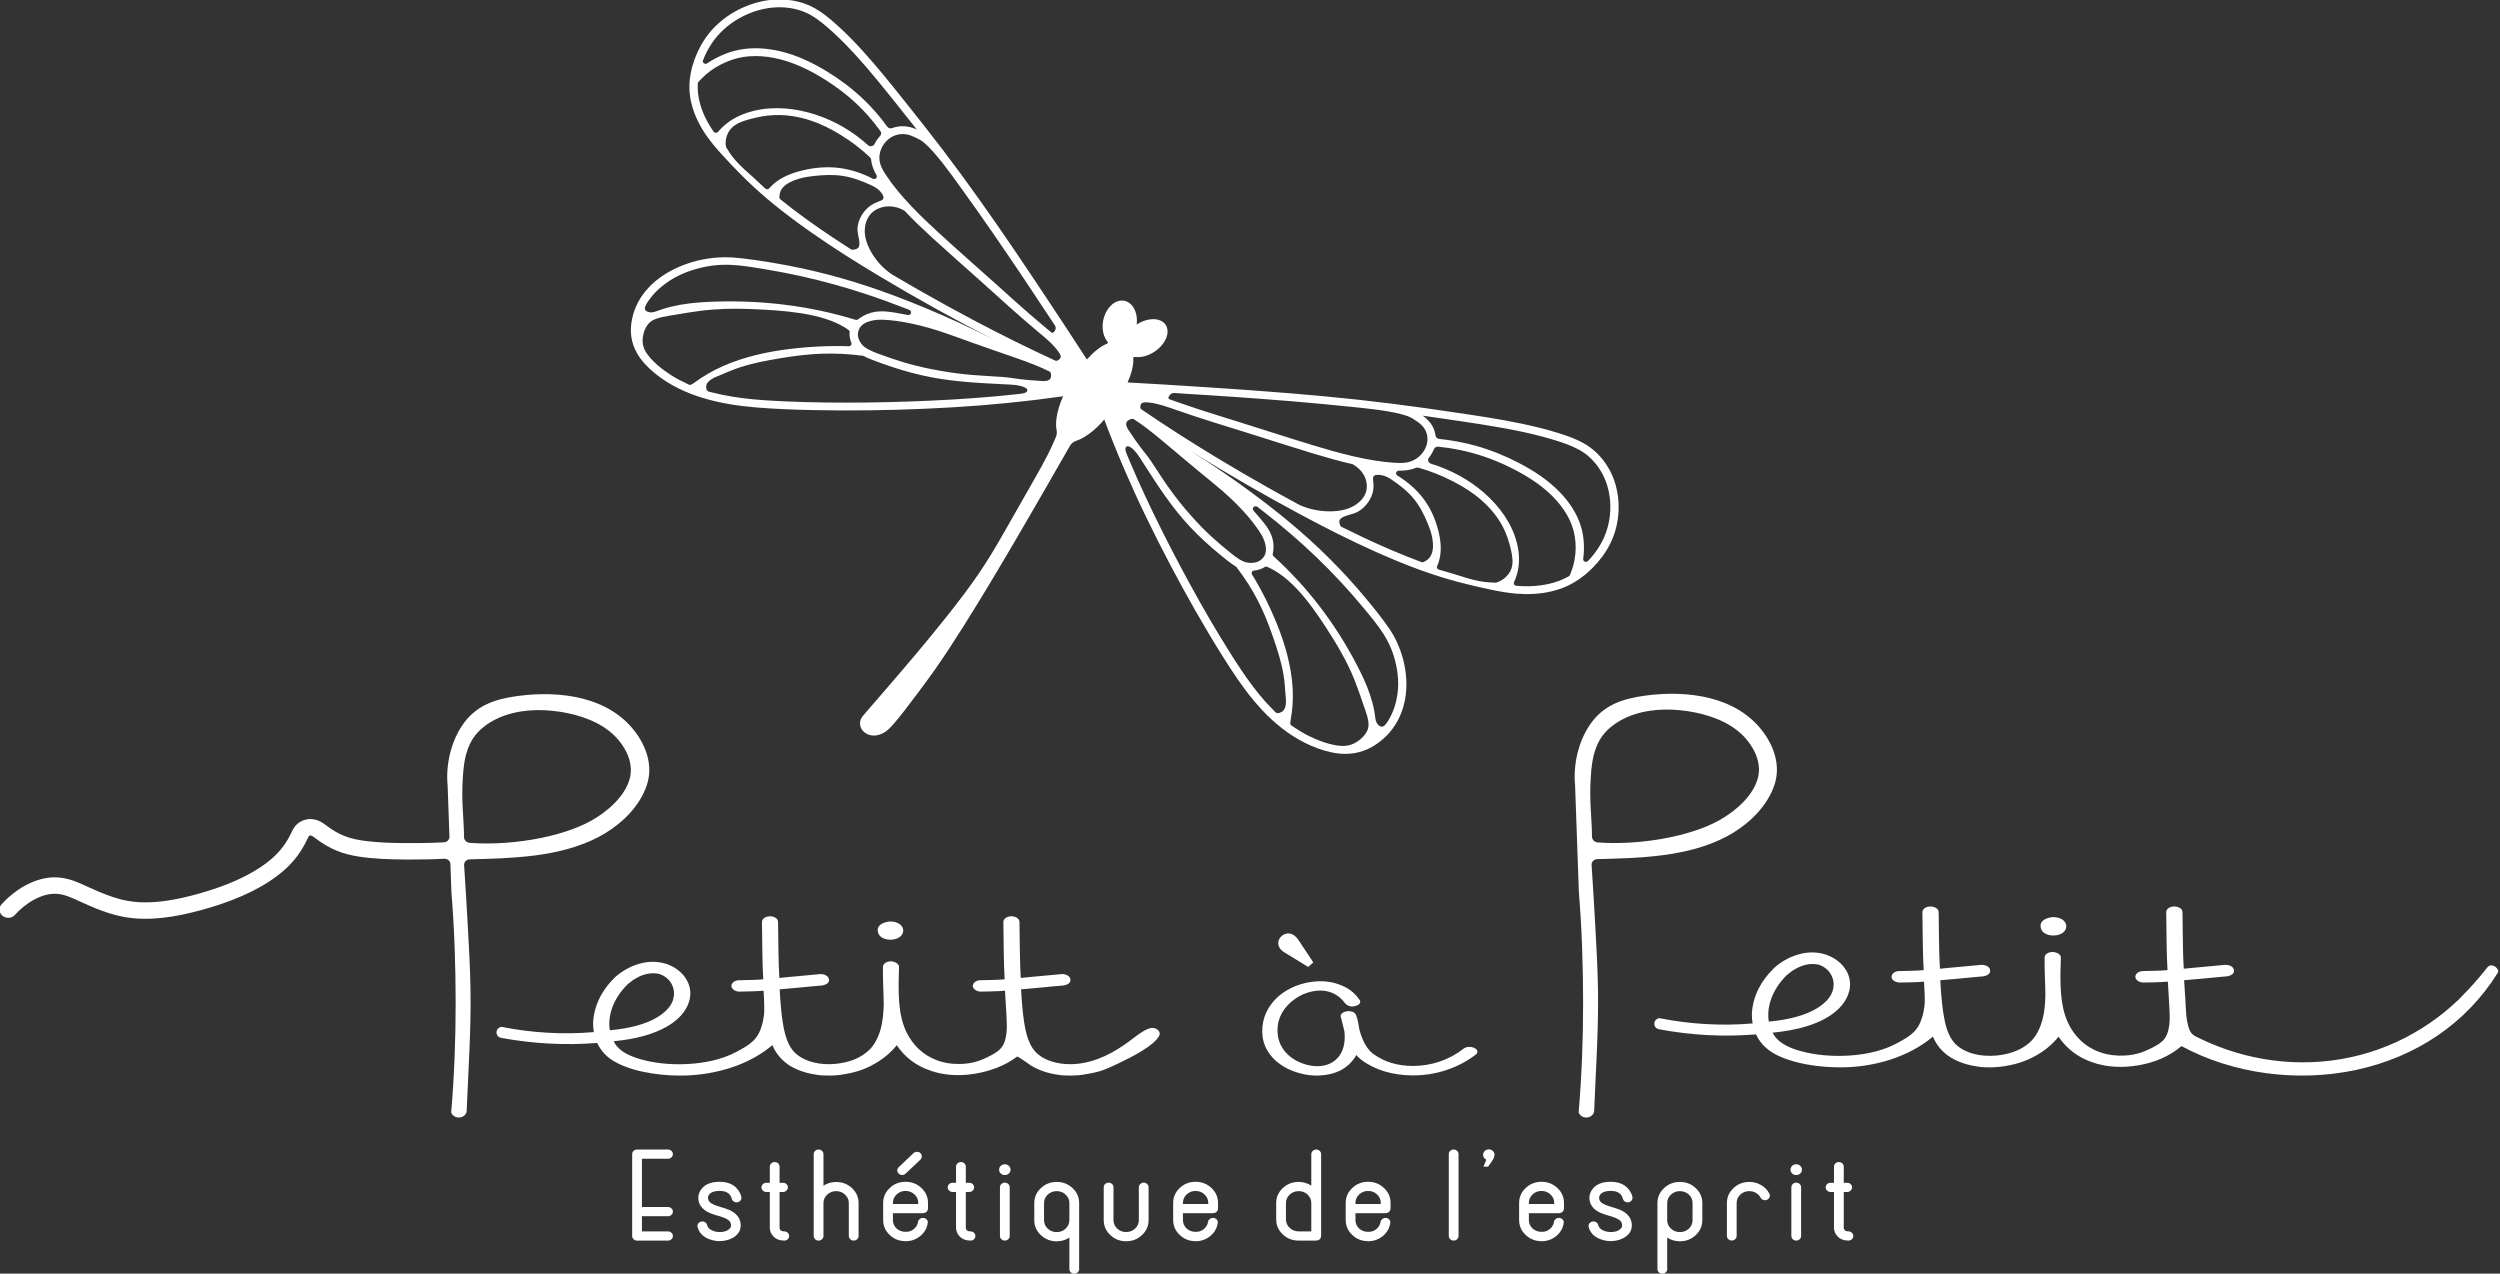 <?xml version="1.0" encoding="utf-8"?>
<!-- Generator: Adobe Illustrator 16.0.0, SVG Export Plug-In . SVG Version: 6.00 Build 0)  -->
<!DOCTYPE svg PUBLIC "-//W3C//DTD SVG 1.1//EN" "http://www.w3.org/Graphics/SVG/1.1/DTD/svg11.dtd">
<svg version="1.1"
	 id="svg150" xmlns:dc="http://purl.org/dc/elements/1.1/" xmlns:cc="http://creativecommons.org/ns#" xmlns:rdf="http://www.w3.org/1999/02/22-rdf-syntax-ns#" xmlns:svg="http://www.w3.org/2000/svg" xmlns:sodipodi="http://sodipodi.sourceforge.net/DTD/sodipodi-0.dtd" xmlns:inkscape="http://www.inkscape.org/namespaces/inkscape" sodipodi:docname="logo complet.svg" inkscape:version="1.0.1 (3bc2e813f5, 2020-09-07)"
	 xmlns="http://www.w3.org/2000/svg" xmlns:xlink="http://www.w3.org/1999/xlink" x="0px" y="0px" width="1141.43px"
	 height="581.48px" viewBox="0 0 1141.43 581.48" enable-background="new 0 0 1141.43 581.48" xml:space="preserve">
<rect x="0" y="0" width="1141.43" height="581.48" fill="#333333" stroke="none"/>
<sodipodi:namedview  lock-margins="true" fit-margin-left="0" fit-margin-top="0" showborder="false" showgrid="false" inkscape:cy="364.09597" inkscape:cx="624.02131" inkscape:zoom="0.35" borderopacity="1.0" bordercolor="#666666" pagecolor="#ffffff" id="base" inkscape:window-maximized="1" inkscape:window-y="-8" inkscape:window-x="-8" inkscape:window-height="1027" inkscape:window-width="1920" fit-margin-bottom="0" fit-margin-right="0" inkscape:current-layer="layer1" inkscape:pageshadow="2" inkscape:document-units="mm" inkscape:pageopacity="0.0" inkscape:document-rotation="0">
	</sodipodi:namedview>
<g id="g142" transform="matrix(0.866,0,0,-0.817,-469.916,469.728)">
	<g>
		<defs>
			<rect id="SVGID_1_" x="-474.491" y="-675.772" width="3354.87" height="1777.669"/>
		</defs>
		<clipPath id="SVGID_2_">
			<use xlink:href="#SVGID_1_"  overflow="visible"/>
		</clipPath>
		<g id="g144" clip-path="url(#SVGID_2_)">
			<g id="g150" transform="translate(569.449,283.225)">
				<path id="path152" fill="#FFFFFF" d="M311.619-355.825v-26.983h13.728c0.706,0,1.313-0.252,1.825-0.765
					c0.511-0.486,0.765-1.084,0.765-1.789c0-0.732-0.255-1.338-0.765-1.823c-0.513-0.513-1.12-0.768-1.825-0.768h-13.728v-8.471
					h13.728c0.706,0,1.313-0.255,1.825-0.77c0.511-0.486,0.765-1.092,0.765-1.823c0-0.707-0.255-1.301-0.765-1.789
					c-0.513-0.511-1.12-0.768-1.825-0.768h-16.322c-0.706,0-1.301,0.257-1.789,0.768c-0.51,0.488-0.765,1.082-0.765,1.789v45.782
					c0,0.706,0.255,1.304,0.765,1.792c0.488,0.511,1.083,0.765,1.789,0.765h16.322c0.706,0,1.313-0.255,1.825-0.765
					c0.511-0.488,0.765-1.086,0.765-1.792c0-0.731-0.255-1.338-0.765-1.823c-0.513-0.513-1.12-0.768-1.825-0.768H311.619z"/>
			</g>
			<g id="g154" transform="translate(587.929,275.716)">
				<path id="path156" fill="#FFFFFF" d="M345.523-369.602c0.17-0.683,0.059-1.316-0.329-1.899c-0.366-0.584-0.89-0.964-1.57-1.131
					c-0.706-0.147-1.364-0.036-1.97,0.329c-0.584,0.366-0.961,0.885-1.134,1.57c-0.68,2.968-2.857,4.454-6.534,4.454
					c-1.097,0-2.095-0.147-2.994-0.437c-1.097-0.366-1.887-0.89-2.375-1.57c-0.485-0.683-0.692-1.426-0.621-2.228
					c0.077-0.802,0.405-1.508,0.986-2.118c0.879-0.901,2.823-1.814,5.845-2.738l1.057-0.329l1.094-0.366
					c0.824-0.292,1.556-0.584,2.191-0.875c1.63-0.755,2.934-1.692,3.906-2.813c1.363-1.558,2.081-3.373,2.151-5.439
					c0.077-2.092-0.521-3.869-1.785-5.329c-1.145-1.316-2.653-2.313-4.527-2.996c-1.585-0.559-3.226-0.837-4.93-0.837h-0.148h-0.365
					c-0.389,0.02-0.777,0.06-1.168,0.108c-1.242,0.171-2.409,0.477-3.504,0.914c-3.41,1.314-5.513,3.591-6.315,6.825
					c-0.173,0.681-0.074,1.326,0.292,1.936c0.388,0.584,0.924,0.964,1.607,1.131c0.68,0.17,1.327,0.077,1.933-0.289
					c0.607-0.366,0.998-0.89,1.171-1.573c0.385-1.628,1.567-2.787,3.54-3.471c0.609-0.218,1.275-0.365,2.007-0.433
					c0.218-0.051,0.437-0.074,0.658-0.074c0.074,0,0.144-0.014,0.218-0.039h0.074c2.506,0,4.346,0.695,5.511,2.081
					c0.465,0.513,0.658,1.182,0.587,2.009c-0.07,0.854-0.366,1.582-0.879,2.191c-0.85,0.95-2.823,1.899-5.913,2.849l-1.021,0.289
					l-1.06,0.366c-0.803,0.269-1.511,0.538-2.118,0.805c-1.581,0.703-2.863,1.568-3.832,2.59c-1.437,1.485-2.228,3.227-2.373,5.221
					c-0.173,1.971,0.329,3.799,1.497,5.477c1.944,2.822,5.145,4.235,9.601,4.235c3.773,0,6.707-1.083,8.799-3.252
					c0.779-0.802,1.423-1.726,1.936-2.772C345.086-367.982,345.35-368.777,345.523-369.602"/>
			</g>
			<g id="g158" transform="translate(595.049,276.669)">
				<path id="path160" fill="#FFFFFF" d="M358.585-367.853v-20.044c0-0.197,0.026-0.379,0.071-0.549
					c0.077-0.244,0.184-0.463,0.332-0.655c0.414-0.513,1.105-0.768,2.081-0.768c0.706,0,1.313-0.252,1.825-0.769
					c0.485-0.484,0.729-1.093,0.729-1.825c0-0.706-0.244-1.301-0.729-1.789c-0.513-0.507-1.12-0.765-1.825-0.765
					c-2.509,0-4.453,0.829-5.845,2.484c-1.165,1.316-1.763,2.849-1.786,4.601v20.08h-1.825c-0.708,0-1.304,0.256-1.789,0.765
					c-0.51,0.513-0.765,1.121-0.765,1.826c0,0.706,0.255,1.314,0.765,1.827c0.485,0.482,1.08,0.726,1.789,0.726h1.825v9.02
					c0,0.707,0.255,1.316,0.768,1.829c0.485,0.482,1.094,0.728,1.826,0.728c0.703,0,1.301-0.246,1.785-0.728
					c0.511-0.513,0.768-1.122,0.768-1.829v-9.02h1.829c0.703,0,1.301-0.244,1.783-0.726c0.513-0.513,0.772-1.122,0.772-1.827
					c0-0.706-0.258-1.313-0.772-1.826c-0.482-0.509-1.08-0.765-1.783-0.765H358.585z"/>
			</g>
			<g id="g162" transform="translate(607.926,274.478)">
				<path id="path164" fill="#FFFFFF" d="M382.21-371.872c0,1.829-0.655,3.396-1.967,4.712c-1.29,1.316-2.863,1.97-4.709,1.97
					c-1.854,0-3.435-0.654-4.748-1.97c-1.292-1.316-1.936-2.883-1.936-4.712v-18.4c0-0.706-0.258-1.301-0.768-1.788
					c-0.485-0.511-1.094-0.769-1.825-0.769c-0.706,0-1.301,0.258-1.789,0.769c-0.51,0.487-0.765,1.082-0.765,1.788v45.748
					c0,0.729,0.255,1.338,0.765,1.826c0.487,0.511,1.083,0.768,1.789,0.768c0.731,0,1.341-0.257,1.825-0.768
					c0.51-0.488,0.768-1.097,0.768-1.826v-17.599c2.018,1.363,4.246,2.046,6.684,2.046c3.257,0,6.044-1.146,8.357-3.432
					c2.313-2.313,3.467-5.099,3.467-8.363v-18.4c0-0.706-0.252-1.301-0.763-1.788c-0.487-0.511-1.097-0.769-1.828-0.769
					c-0.706,0-1.301,0.258-1.789,0.769c-0.511,0.487-0.768,1.082-0.768,1.788V-371.872z"/>
			</g>
			<g id="g166" transform="translate(617.197,281.55)">
				<path id="path168" fill="#FFFFFF" d="M399.22-358.898c-0.487-0.511-0.728-1.119-0.728-1.825
					c0.023-0.684,0.292-1.278,0.803-1.787c0.535-0.49,1.145-0.731,1.825-0.731c0.706,0.025,1.304,0.289,1.789,0.802l7.739,7.738
					c0.516,0.564,0.756,1.171,0.732,1.829c0.051,0.755-0.193,1.386-0.732,1.897c-0.533,0.513-1.165,0.731-1.897,0.658
					c-0.68,0-1.278-0.267-1.791-0.802L399.22-358.898z M409.556-379.452v0.584c0,1.848-0.661,3.432-1.974,4.748
					c-1.289,1.316-2.863,1.967-4.708,1.967c-1.851,0-3.435-0.652-4.749-1.967c-1.292-1.316-1.933-2.9-1.933-4.748v-0.584H409.556z
					 M402.835-400.224c-3.235,0-6.013,1.153-8.323,3.466c-2.316,2.313-3.469,5.097-3.469,8.363v9.527c0,3.26,1.153,6.049,3.469,8.36
					c2.309,2.313,5.099,3.469,8.362,3.469c3.257,0,6.046-1.156,8.357-3.469c2.316-2.311,3.469-5.099,3.469-8.36v-2.702
					c0-2.021-1.046-3.031-3.138-3.031h-15.37v-3.795c0-1.855,0.641-3.434,1.933-4.749c1.313-1.241,2.898-1.858,4.749-1.858h0.326
					c1.557,0,2.923,0.53,4.09,1.604c1.265,1.119,1.996,2.532,2.191,4.235c0.074,0.463,0.389,0.924,0.95,1.386
					c0.535,0.44,1.153,0.621,1.859,0.548c0.707-0.072,1.291-0.389,1.753-0.947c0.442-0.536,0.623-1.034,0.55-1.496
					c-0.318-3.022-1.596-5.54-3.836-7.557c-2.266-2.021-4.904-3.034-7.923-3.034V-400.224z"/>
			</g>
			<g id="g170" transform="translate(629.688,276.669)">
				<path id="path172" fill="#FFFFFF" d="M422.135-367.853v-20.044c0-0.197,0.026-0.379,0.073-0.549
					c0.074-0.244,0.185-0.463,0.329-0.655c0.414-0.513,1.108-0.768,2.081-0.768c0.706,0,1.315-0.252,1.828-0.769
					c0.485-0.484,0.729-1.093,0.729-1.825c0-0.706-0.245-1.301-0.729-1.789c-0.513-0.507-1.123-0.765-1.828-0.765
					c-2.506,0-4.453,0.829-5.842,2.484c-1.168,1.316-1.763,2.849-1.789,4.601v20.08h-1.826c-0.706,0-1.301,0.256-1.789,0.765
					c-0.509,0.513-0.765,1.121-0.765,1.826c0,0.706,0.256,1.314,0.765,1.827c0.488,0.482,1.083,0.726,1.789,0.726h1.826v9.02
					c0,0.707,0.255,1.316,0.768,1.829c0.488,0.482,1.094,0.728,1.826,0.728c0.706,0,1.304-0.246,1.789-0.728
					c0.511-0.513,0.765-1.122,0.765-1.829v-9.02h1.828c0.706,0,1.301-0.244,1.785-0.726c0.514-0.513,0.769-1.122,0.769-1.827
					c0-0.706-0.255-1.313-0.769-1.826c-0.485-0.509-1.08-0.765-1.785-0.765H422.135z"/>
			</g>
			<g id="g174" transform="translate(637.852,267.987)">
				<path id="path176" fill="#FFFFFF" d="M437.113-383.78c0-0.706-0.255-1.301-0.768-1.789c-0.486-0.509-1.092-0.765-1.823-0.765
					c-0.709,0-1.304,0.256-1.792,0.765c-0.511,0.488-0.765,1.084-0.765,1.789v27.235c0,0.732,0.255,1.341,0.765,1.829
					c0.488,0.513,1.083,0.765,1.792,0.765c0.73,0,1.337-0.252,1.823-0.765c0.513-0.488,0.768-1.097,0.768-1.829V-383.78z
					 M436.677-344.569c0.584-0.584,0.872-1.301,0.872-2.154c0-0.825-0.289-1.533-0.872-2.118c-0.584-0.584-1.304-0.873-2.154-0.873
					c-0.854,0-1.56,0.289-2.118,0.873c-0.587,0.585-0.879,1.293-0.879,2.118c0,0.853,0.292,1.57,0.879,2.154
					c0.558,0.585,1.264,0.879,2.118,0.879C435.373-343.69,436.093-343.984,436.677-344.569"/>
			</g>
			<g id="g178" transform="translate(644.237,271.117)">
				<path id="path180" fill="#FFFFFF" d="M448.829-378.039c0-1.848,0.646-3.43,1.935-4.744c1.313-1.29,2.894-1.936,4.745-1.936
					c1.852,0,3.419,0.646,4.711,1.936c1.31,1.314,1.97,2.897,1.97,4.744v9.528c0,1.854-0.66,3.435-1.97,4.748
					c-1.293,1.289-2.86,1.936-4.711,1.936c-1.851,0-3.432-0.647-4.745-1.936c-1.289-1.313-1.935-2.894-1.935-4.748V-378.039z
					 M462.192-387.783c-2.021-1.39-4.249-2.085-6.682-2.085c-3.262,0-6.049,1.158-8.362,3.471c-2.309,2.309-3.467,5.099-3.467,8.358
					v9.528c0,3.265,1.158,6.049,3.467,8.364c2.313,2.311,5.1,3.467,8.362,3.467c3.263,0,6.049-1.156,8.362-3.467
					c2.311-2.315,3.467-5.1,3.467-8.364v-36.908c0-0.708-0.258-1.304-0.765-1.792c-0.488-0.513-1.097-0.765-1.826-0.765
					c-0.708,0-1.303,0.252-1.791,0.765c-0.511,0.488-0.765,1.084-0.765,1.792V-387.783z"/>
			</g>
			<g id="g182" transform="translate(661.867,277.596)">
				<path id="path184" fill="#FFFFFF" d="M481.174-366.153c0,0.732,0.255,1.341,0.768,1.829c0.485,0.509,1.08,0.765,1.789,0.765
					c0.728,0,1.338-0.256,1.826-0.765c0.509-0.488,0.765-1.097,0.765-1.829v-18.327c0-3.263-1.158-6.051-3.467-8.362
					c-2.313-2.309-5.1-3.469-8.36-3.469c-3.265,0-6.052,1.16-8.364,3.469c-2.311,2.311-3.467,5.099-3.467,8.362v18.327
					c0,0.732,0.258,1.341,0.765,1.829c0.488,0.509,1.083,0.765,1.789,0.765c0.732,0,1.341-0.256,1.828-0.765
					c0.511-0.488,0.765-1.097,0.765-1.829v-18.327c0-1.85,0.647-3.432,1.936-4.748c1.315-1.292,2.894-1.933,4.747-1.933
					c1.848,0,3.419,0.641,4.709,1.933c1.312,1.316,1.97,2.898,1.97,4.748V-366.153z"/>
			</g>
			<g id="g186" transform="translate(674.783,274.299)">
				<path id="path188" fill="#FFFFFF" d="M504.87-372.201v0.584c0,1.848-0.657,3.432-1.97,4.748
					c-1.289,1.316-2.86,1.967-4.708,1.967c-1.854,0-3.432-0.652-4.747-1.967c-1.291-1.316-1.936-2.9-1.936-4.748v-0.584H504.87z
					 M498.152-392.973c-3.237,0-6.012,1.153-8.325,3.466c-2.311,2.313-3.467,5.097-3.467,8.362v9.528c0,3.26,1.156,6.049,3.467,8.36
					c2.313,2.313,5.099,3.469,8.364,3.469c3.26,0,6.046-1.156,8.36-3.469c2.31-2.311,3.466-5.099,3.466-8.36v-2.702
					c0-2.021-1.046-3.031-3.138-3.031h-15.372v-3.796c0-1.854,0.646-3.432,1.936-4.748c1.315-1.241,2.893-1.858,4.747-1.858h0.326
					c1.56,0,2.92,0.53,4.088,1.604c1.267,1.119,1.995,2.532,2.193,4.235c0.071,0.463,0.389,0.924,0.95,1.386
					c0.533,0.44,1.153,0.621,1.862,0.548c0.703-0.072,1.287-0.389,1.749-0.947c0.44-0.536,0.623-1.034,0.547-1.496
					c-0.317-3.022-1.593-5.54-3.832-7.557c-2.264-2.021-4.906-3.034-7.923-3.034V-392.973z"/>
			</g>
			<g id="g190" transform="translate(689.23,271.26)">
				<path id="path192" fill="#FFFFFF" d="M531.374-377.776c0-1.851,0.655-3.422,1.97-4.712c1.292-1.316,2.859-1.97,4.71-1.97h6.682
					v15.806c0,1.851-0.646,3.436-1.933,4.748c-1.315,1.29-2.897,1.934-4.749,1.934c-1.851,0-3.419-0.643-4.71-1.934
					c-1.315-1.312-1.97-2.897-1.97-4.748V-377.776z M544.736-341.303c0,0.728,0.269,1.338,0.805,1.826
					c0.488,0.507,1.094,0.765,1.826,0.765c0.706,0,1.304-0.258,1.785-0.765c0.513-0.488,0.769-1.098,0.769-1.826v-45.349
					c0-1.97-0.986-2.956-2.956-2.956h-8.91c-3.262,0-6.046,1.156-8.362,3.469c-2.31,2.311-3.464,5.099-3.464,8.363v9.124
					c0,3.263,1.154,6.049,3.464,8.362c2.316,2.311,5.1,3.471,8.362,3.471c2.436,0,4.661-0.695,6.682-2.085V-341.303z"/>
			</g>
			<g id="g194" transform="translate(706.872,274.299)">
				<path id="path196" fill="#FFFFFF" d="M563.741-372.201v0.584c0,1.848-0.655,3.432-1.967,4.748
					c-1.289,1.316-2.863,1.967-4.711,1.967c-1.851,0-3.432-0.652-4.747-1.967c-1.291-1.316-1.933-2.9-1.933-4.748v-0.584H563.741z
					 M557.027-392.973c-3.237,0-6.013,1.153-8.326,3.466s-3.467,5.097-3.467,8.362v9.528c0,3.26,1.154,6.049,3.467,8.36
					c2.313,2.313,5.1,3.469,8.362,3.469c3.26,0,6.047-1.156,8.36-3.469c2.313-2.311,3.466-5.099,3.466-8.36v-2.702
					c0-2.021-1.046-3.031-3.138-3.031h-15.368v-3.796c0-1.854,0.642-3.432,1.933-4.748c1.315-1.241,2.897-1.858,4.747-1.858h0.329
					c1.557,0,2.919,0.53,4.087,1.604c1.265,1.119,1.993,2.532,2.191,4.235c0.071,0.463,0.389,0.924,0.95,1.386
					c0.533,0.44,1.156,0.621,1.862,0.548c0.707-0.072,1.291-0.389,1.753-0.947c0.436-0.536,0.62-1.034,0.547-1.496
					c-0.318-3.022-1.593-5.54-3.832-7.557c-2.266-2.021-4.908-3.034-7.923-3.034V-392.973z"/>
			</g>
			<g id="g198" transform="translate(721.332,267.987)">
				<path id="path200" fill="#FFFFFF" d="M590.27-383.78c0-0.706-0.255-1.301-0.769-1.789c-0.485-0.509-1.093-0.765-1.825-0.765
					c-0.706,0-1.302,0.256-1.789,0.765c-0.511,0.488-0.765,1.084-0.765,1.789v45.751c0,0.726,0.255,1.336,0.765,1.823
					c0.487,0.511,1.083,0.769,1.789,0.769c0.732,0,1.34-0.258,1.825-0.769c0.514-0.487,0.769-1.097,0.769-1.823V-383.78z"/>
			</g>
			<g id="g202" transform="translate(726.816,281.653)">
				<path id="path204" fill="#FFFFFF" d="M600.333-358.709h-2.412l1.422,3.651l0.077,0.292c-0.295,0.145-0.561,0.343-0.805,0.585
					c-0.584,0.586-0.876,1.289-0.876,2.12c0,0.85,0.292,1.564,0.876,2.152c0.561,0.586,1.267,0.875,2.12,0.875
					c0.848,0,1.564-0.289,2.152-0.875c0.584-0.587,0.876-1.301,0.876-2.152c0-0.366-0.133-0.956-0.402-1.772
					C603.096-354.649,602.082-356.276,600.333-358.709"/>
			</g>
			<g id="g206" transform="translate(739.126,274.299)">
				<path id="path208" fill="#FFFFFF" d="M622.917-372.201v0.584c0,1.848-0.655,3.432-1.968,4.748
					c-1.289,1.316-2.863,1.967-4.711,1.967c-1.851,0-3.432-0.652-4.747-1.967c-1.289-1.316-1.933-2.9-1.933-4.748v-0.584H622.917z
					 M616.201-392.973c-3.237,0-6.012,1.153-8.326,3.466c-2.313,2.313-3.466,5.097-3.466,8.362v9.528c0,3.26,1.153,6.049,3.466,8.36
					c2.314,2.313,5.1,3.469,8.362,3.469c3.26,0,6.047-1.156,8.36-3.469c2.313-2.311,3.467-5.099,3.467-8.36v-2.702
					c0-2.021-1.046-3.031-3.138-3.031h-15.37v-3.796c0-1.854,0.644-3.432,1.933-4.748c1.315-1.241,2.897-1.858,4.747-1.858h0.329
					c1.557,0,2.919,0.53,4.088,1.604c1.264,1.119,1.995,2.532,2.193,4.235c0.069,0.463,0.385,0.924,0.947,1.386
					c0.533,0.44,1.156,0.621,1.862,0.548c0.707-0.072,1.291-0.389,1.753-0.947c0.436-0.536,0.62-1.034,0.547-1.496
					c-0.318-3.022-1.593-5.54-3.832-7.557c-2.266-2.021-4.906-3.034-7.923-3.034V-392.973z"/>
			</g>
			<g id="g210" transform="translate(753.665,275.716)">
				<path id="path212" fill="#FFFFFF" d="M649.59-369.602c0.172-0.683,0.062-1.316-0.326-1.899c-0.366-0.584-0.89-0.964-1.57-1.131
					c-0.709-0.147-1.364-0.036-1.974,0.329c-0.58,0.366-0.96,0.885-1.13,1.57c-0.681,2.968-2.857,4.454-6.534,4.454
					c-1.097,0-2.098-0.147-2.997-0.437c-1.097-0.366-1.885-0.89-2.371-1.57c-0.488-0.683-0.692-1.426-0.621-2.228
					c0.073-0.802,0.402-1.508,0.986-2.118c0.876-0.901,2.823-1.814,5.842-2.738l1.061-0.329l1.094-0.366
					c0.824-0.292,1.555-0.584,2.191-0.875c1.63-0.755,2.931-1.692,3.906-2.813c1.36-1.558,2.078-3.373,2.152-5.439
					c0.073-2.092-0.522-3.869-1.785-5.329c-1.146-1.316-2.657-2.313-4.53-2.996c-1.582-0.559-3.226-0.837-4.927-0.837h-0.148h-0.365
					c-0.392,0.02-0.778,0.06-1.169,0.108c-1.241,0.171-2.412,0.477-3.503,0.914c-3.41,1.314-5.516,3.591-6.319,6.825
					c-0.17,0.681-0.071,1.326,0.295,1.936c0.385,0.584,0.924,0.964,1.604,1.131c0.681,0.17,1.327,0.077,1.936-0.289
					c0.606-0.366,0.998-0.89,1.168-1.573c0.389-1.628,1.57-2.787,3.54-3.471c0.61-0.218,1.278-0.365,2.01-0.433
					c0.219-0.051,0.437-0.074,0.658-0.074c0.073,0,0.144-0.014,0.215-0.039h0.077c2.502,0,4.343,0.695,5.51,2.081
					c0.462,0.513,0.657,1.182,0.586,2.009c-0.073,0.854-0.365,1.582-0.878,2.191c-0.851,0.95-2.823,1.899-5.913,2.849l-1.023,0.289
					l-1.061,0.366c-0.803,0.269-1.508,0.538-2.115,0.805c-1.585,0.703-2.863,1.568-3.836,2.59c-1.434,1.485-2.227,3.227-2.373,5.221
					c-0.17,1.971,0.329,3.799,1.497,5.477c1.944,2.822,5.148,4.235,9.604,4.235c3.772,0,6.704-1.083,8.796-3.252
					c0.779-0.802,1.426-1.726,1.939-2.772C649.156-367.982,649.42-368.777,649.59-369.602"/>
			</g>
			<g id="g214" transform="translate(764.856,274.478)">
				<path id="path216" fill="#FFFFFF" d="M670.12-371.872c0,1.851-0.644,3.436-1.935,4.749c-1.313,1.289-2.894,1.933-4.743,1.933
					c-1.851,0-3.421-0.643-4.711-1.933c-1.312-1.313-1.972-2.898-1.972-4.749v-9.527c0-1.851,0.66-3.43,1.972-4.745
					c1.291-1.289,2.861-1.939,4.711-1.939c1.849,0,3.43,0.649,4.743,1.939c1.292,1.316,1.935,2.894,1.935,4.745V-371.872z
					 M656.758-408.781c0-0.709-0.255-1.301-0.765-1.789c-0.488-0.513-1.083-0.765-1.789-0.765c-0.732,0-1.341,0.252-1.828,0.765
					c-0.507,0.488-0.765,1.08-0.765,1.789v36.909c0,3.264,1.156,6.05,3.469,8.363c2.311,2.313,5.1,3.469,8.362,3.469
					c3.26,0,6.047-1.156,8.36-3.469c2.31-2.313,3.466-5.099,3.466-8.363v-9.527c0-3.263-1.156-6.049-3.466-8.362
					c-2.313-2.311-5.1-3.467-8.36-3.467c-2.435,0-4.663,0.695-6.684,2.081V-408.781z"/>
			</g>
			<g id="g218" transform="translate(773.058,268.014)">
				<path id="path220" fill="#FFFFFF" d="M685.168-383.732c0-0.709-0.255-1.316-0.769-1.826c-0.485-0.511-1.091-0.768-1.823-0.768
					c-0.708,0-1.303,0.257-1.791,0.768c-0.511,0.511-0.765,1.117-0.765,1.826v18.325c0,3.263,1.156,6.049,3.469,8.362
					c2.313,2.311,5.099,3.469,8.36,3.469c2.236,0,4.308-0.584,6.207-1.751c1.874-1.171,3.323-2.753,4.346-4.749
					c0.315-0.635,0.363-1.278,0.144-1.935c-0.219-0.68-0.646-1.179-1.276-1.495c-0.635-0.342-1.289-0.393-1.972-0.147
					c-0.683,0.219-1.182,0.647-1.497,1.278c-0.558,1.117-1.375,2.007-2.446,2.665c-1.072,0.658-2.24,0.984-3.506,0.984
					c-1.849,0-3.433-0.643-4.745-1.934c-1.291-1.312-1.936-2.897-1.936-4.748V-383.732z"/>
			</g>
			<g id="g222" transform="translate(785.047,267.987)">
				<path id="path224" fill="#FFFFFF" d="M707.164-383.78c0-0.706-0.258-1.301-0.768-1.789c-0.488-0.509-1.094-0.765-1.826-0.765
					c-0.706,0-1.304,0.256-1.789,0.765c-0.513,0.488-0.765,1.084-0.765,1.789v27.235c0,0.732,0.253,1.341,0.765,1.829
					c0.485,0.513,1.083,0.765,1.789,0.765c0.732,0,1.338-0.252,1.826-0.765c0.509-0.488,0.768-1.097,0.768-1.829V-383.78z
					 M706.725-344.569c0.584-0.584,0.876-1.301,0.876-2.154c0-0.825-0.292-1.533-0.876-2.118c-0.584-0.584-1.301-0.873-2.154-0.873
					c-0.853,0-1.559,0.289-2.118,0.873c-0.584,0.585-0.878,1.293-0.878,2.118c0,0.853,0.294,1.57,0.878,2.154
					c0.559,0.585,1.265,0.879,2.118,0.879C705.424-343.69,706.141-343.984,706.725-344.569"/>
			</g>
			<g id="g226" transform="translate(792.977,276.669)">
				<path id="path228" fill="#FFFFFF" d="M721.714-367.853v-20.044c0-0.197,0.023-0.379,0.071-0.549
					c0.077-0.244,0.184-0.463,0.331-0.655c0.414-0.513,1.106-0.768,2.078-0.768c0.708,0,1.315-0.252,1.828-0.769
					c0.485-0.484,0.728-1.093,0.728-1.825c0-0.706-0.243-1.301-0.728-1.789c-0.513-0.507-1.12-0.765-1.828-0.765
					c-2.507,0-4.451,0.829-5.843,2.484c-1.168,1.316-1.763,2.849-1.785,4.601v20.08h-1.826c-0.708,0-1.304,0.256-1.791,0.765
					c-0.507,0.513-0.763,1.121-0.763,1.826c0,0.706,0.256,1.314,0.763,1.827c0.487,0.482,1.083,0.726,1.791,0.726h1.826v9.02
					c0,0.707,0.253,1.316,0.768,1.829c0.485,0.482,1.094,0.728,1.826,0.728c0.703,0,1.301-0.246,1.785-0.728
					c0.511-0.513,0.769-1.122,0.769-1.829v-9.02h1.828c0.703,0,1.301-0.244,1.783-0.726c0.513-0.513,0.771-1.122,0.771-1.827
					c0-0.706-0.258-1.313-0.771-1.826c-0.482-0.509-1.08-0.765-1.783-0.765H721.714z"/>
			</g>
			<g id="g230" transform="translate(777.09,358.664)">
				<path id="path232" fill="#FFFFFF" d="M692.567-217.421c-2.033-10.615-12.113-19.686-20.504-24.652
					c-17.053-10.089-44.788-14.026-63.851-12.441c-1.763-0.037-3.237,1.332-3.342,3.093c-0.013,5.505-0.447,10.984-0.713,16.474
					c-0.273,5.494-0.275,10.962,0.036,16.453c0.323,5.656,0.842,11.146,2.711,16.597c1.851,5.397,4.699,9.388,9.169,12.923
					c8.807,6.968,20.365,9.142,31.068,8.665c10.312-0.456,22.428-3.304,31.22-9.308c4.743-3.237,8.328-7,11.129-12.048
					C692.138-206.436,693.632-211.848,692.567-217.421 M702.085-209.775c-0.791,5.853-3.237,11.488-6.5,16.322
					c-14.159,20.976-40.808,24.134-62.768,20.973c-12.172-1.758-22.209-5.36-29.282-16.62c-6.052-9.629-8.609-22.326-7.583-33.502
					c0.664-19.899,1.332-39.796,1.998-59.695c1.585-20.509,2.209-41.006,2.232-61.566c0.023-20.565-0.732-41.057-2.348-61.56
					c1.429-3.923,7.052-3.685,8.145,0.346c0.498,11.498,1.02,22.998,1.48,34.5c0.455,11.503,0.745,22.998,0.549,34.515
					c-0.193,11.517-0.779,23.009-1.394,34.503c-0.618,11.495-1.218,22.99-1.965,34.475c-0.113,1.732,1.239,3.209,2.973,3.257
					c21.742,0.57,47.557,1.094,68.018,12.513c9.836,5.487,19.114,14.167,23.82,24.757
					C701.912-221.032,702.905-215.841,702.085-209.775"/>
			</g>
			<g id="g234" transform="translate(567.269,358.568)">
				<path id="path236" fill="#FFFFFF" d="M307.62-217.596c-2.032-10.608-12.104-19.67-20.488-24.63
					c-17.034-10.081-44.745-14.018-63.788-12.433c-1.766-0.035-3.24,1.332-3.339,3.089c-0.017,5.503-0.448,10.976-0.717,16.461
					c-0.269,5.488-0.275,10.95,0.04,16.436c0.323,5.652,0.839,11.137,2.707,16.583c1.846,5.391,4.697,9.38,9.162,12.911
					c8.801,6.962,20.347,9.133,31.039,8.66c10.304-0.459,22.408-3.302,31.192-9.301c4.737-3.236,8.32-6.995,11.12-12.038
					C307.192-206.623,308.686-212.032,307.62-217.596 M317.402-209.863c-0.785,5.839-3.228,11.465-6.483,16.293
					c-14.142,20.976-40.779,24.134-62.728,20.973c-12.161-1.752-22.19-5.354-29.254-16.6c-6.046-9.626-8.603-22.309-7.577-33.478
					c0.317-9.507,0.638-19.014,0.955-28.522c0.054-1.658-1.222-3.058-2.877-3.151c-4.252-0.25-8.513-0.378-12.77-0.428
					c-3.058-0.039-6.114-0.037-9.17,0c-3.255,0.039-6.511,0.124-9.763,0.3c-3.044,0.167-6.08,0.42-9.099,0.813
					c-1.783,0.236-3.56,0.521-5.318,0.902c-1.117,0.24-2.222,0.515-3.314,0.853c-1.077,0.329-2.134,0.712-3.169,1.154
					c-1.109,0.468-2.188,0.997-3.237,1.582c-1.202,0.671-2.361,1.409-3.484,2.199c-0.961,0.672-1.896,1.378-2.815,2.112
					c-0.133,0.104-0.267,0.213-0.4,0.317c-0.314,0.25-0.629,0.496-0.952,0.728c-0.462,0.335-0.944,0.647-1.437,0.936
					c-0.338,0.195-0.683,0.382-1.038,0.544c-0.448,0.209-0.916,0.383-1.389,0.524c-0.839,0.252-1.709,0.411-2.585,0.453
					c-0.419,0.023-0.839,0.018-1.261-0.014c-0.468-0.033-0.93-0.104-1.386-0.207c-0.995-0.218-1.958-0.584-2.84-1.088
					c-0.85-0.484-1.63-1.094-2.307-1.802c-0.448-0.474-0.848-0.987-1.211-1.531c-0.312-0.465-0.587-0.947-0.836-1.446
					c-0.236-0.474-0.445-0.958-0.658-1.442c-1.202-2.705-2.628-5.318-4.332-7.739c-1.514-2.154-3.248-4.162-5.134-6.004
					c-2.398-2.339-5.051-4.414-7.823-6.301c-4.068-2.772-8.397-5.137-12.864-7.195c-4.776-2.205-9.711-4.057-14.715-5.677
					c-2.503-0.811-5.02-1.568-7.56-2.263c-2.384-0.652-4.785-1.252-7.203-1.777c-4.587-0.997-9.232-1.729-13.916-1.976
					c-2.188-0.116-4.388-0.128-6.576-0.002c-2.114,0.121-4.223,0.365-6.298,0.765c-2.56,0.49-5.077,1.215-7.543,2.071
					c-2.67,0.927-5.278,2.007-7.858,3.167c-2.162,0.972-4.303,1.995-6.434,3.035c-0.791,0.386-1.582,0.774-2.378,1.146
					c-1.797,0.848-3.625,1.626-5.513,2.247c-2.211,0.73-4.499,1.243-6.817,1.406c-2.407,0.176-4.847-0.02-7.217-0.513
					c-2.234-0.465-4.402-1.194-6.488-2.118c-1.009-0.45-2.002-0.946-2.968-1.482c-1.596-0.879-3.132-1.862-4.603-2.934
					c-3.345-2.43-6.367-5.298-8.997-8.484c-1.185-1.967-0.751-4.505,1.018-5.964c1.768-1.46,4.339-1.409,6.049,0.122
					c5.463,6.61,14.347,12.86,22.635,12.22c4.144-0.32,8.138-2.368,12.121-4.309c7.671-3.736,15.287-7.084,23.236-8.612
					c13.161-2.528,27.224-0.06,40.861,3.906c14.599,4.247,28.712,10.207,39.663,18.931c6.59,5.249,12.039,11.5,16.18,20.925
					c0.312,0.708,0.615,1.434,1.055,1.68c0.765,0.428,1.944-0.573,3.092-1.485c8.224-6.548,14.817-8.827,22.383-10.139
					c8.2-1.421,17.552-1.704,26.581-1.729c6.426-0.02,12.688,0.089,18.966,0.445c1.713,0.097,3.169-1.235,3.229-2.95
					c0.176-5.279,0.354-10.559,0.53-15.84c1.585-20.491,2.208-40.967,2.231-61.51c0.023-20.547-0.732-41.02-2.347-61.508
					c1.426-3.918,7.047-3.68,8.135,0.348c0.499,11.487,1.023,22.978,1.48,34.469c0.456,11.495,0.743,22.978,0.55,34.49
					c-0.193,11.5-0.779,22.984-1.395,34.469c-0.615,11.483-1.219,22.966-1.965,34.441c-0.11,1.732,1.239,3.209,2.971,3.254
					c21.725,0.573,47.514,1.092,67.96,12.504c9.825,5.482,19.098,14.154,23.794,24.736
					C317.227-221.106,318.216-215.924,317.402-209.863"/>
			</g>
			<g id="g238" transform="translate(832.072,327.232)">
				<path id="path240" fill="#FFFFFF" d="M793.44-275.087c3.939,0.128,6.68,2.439,6.51,5.391c-0.172,2.954-3.256,5.009-7.197,4.882
					c-3.943-0.386-6.857-2.439-6.341-5.395C786.583-273.161,789.496-275.217,793.44-275.087"/>
			</g>
			<g id="g242" transform="translate(782.361,319.411)">
				<path id="path244" fill="#FFFFFF" d="M702.237-289.436c3.254,2.954,6.514,4.881,9.941,5.776c2.571,0.645,4.97,0.645,7.197,0
					c5.316-1.927,8.57-7.576,7.37-13.356c-0.513-2.954-2.571-7.191-8.912-11.171c-5.997-3.725-14.397-6.165-25.021-7.191
					C691.613-307.546,694.182-298.042,702.237-289.436 M1076.765-285.7c-0.329,0.468-0.69,0.865-1.177,1.177
					c-1.22,0.785-2.552,0.855-3.649-0.219c-0.493-0.48-0.842-1.055-1.247-1.593c-0.389-0.527-0.786-1.049-1.186-1.574
					c-0.807-1.057-1.626-2.102-2.457-3.141c-3.334-4.155-6.843-8.138-10.508-12.005c-19.411-19.711-44.449-32.219-72.235-34.662
					c-13.643-1.198-27.345,0.097-40.541,3.691c-6.622,1.8-12.974,4.131-19.196,7.017c-2.169,1.006-4.3,2.071-6.403,3.2
					c-1.236,0.66-2.256,1.374-2.986,2.647c-0.603,1.046-0.958,2.149-1.256,3.306c-0.479,1.845-0.751,3.711-0.966,5.596
					c-0.281,3.331-0.381,6.67-0.57,10.003c-0.193,3.331-0.395,6.665-0.615,9.996c3.195,0.377,6.407,0.521,9.599,0.898
					c4.345,0.408,8.674,0.935,13.025,1.284c0.978,0.17,1.839,0.443,2.644,1.068c0.812,0.63,1.233,1.485,0.956,2.529
					c-0.215,2.08-2.93,2.922-4.629,2.822c-4.339-0.425-8.682-0.855-13.025-1.283c-2.908-0.343-5.834-0.49-8.742-0.896
					c-0.369,6.312-0.457,12.628-0.533,18.946c-0.039,3.161-0.071,6.322-0.11,9.483c-0.014,1.054-0.039,2.106-0.039,3.161
					c0,2.344-2.756,3.319-4.672,3.2c-1.754-0.109-3.898-1.123-3.898-3.21c0-1.312,0.032-2.624,0.045-3.937
					c0.041-3.157,0.071-6.316,0.108-9.473c0.082-6.318,0.176-12.632,0.533-18.944c-4.283-0.417-8.569-0.401-12.855-0.513
					c-1.91,0-4.114-1.148-4.114-3.339c0.224-2.157,2.634-3.082,4.457-3.082c4.229,0.116,8.458,0.099,12.682,0.513
					c0.266-5.414,0.68-10.817,0.881-16.234c0.068-1.843,0.159-3.68,0.068-5.528c-0.153-3.175-0.728-7.45-2.755-10.225
					c-1.792-2.448-4.732-4.064-7.26-5.394c-2.118-1.115-4.272-2.067-6.57-2.753c-3.501-1.043-6.94-1.332-10.56-1.198
					c-1.873,0.073-3.705,0.292-5.539,0.689c-11.276,2.446-18.97,10.851-22.336,21.449c-3.098,9.758-2.657,22.482-2.333,32.295
					c0.23,2.236-2.211,3.206-3.943,3.465c-1.841,0.108-4.429-0.726-4.627-2.954c-0.11-7.092,0.366-14.165,0.419-21.252
					c-0.113-4.529-0.402-8.966-1.484-13.408c-1.01-4.119-2.92-8.801-5.885-12.03c-6.092-6.641-16.408-9.003-24.82-8.277
					c-4.374,0.374-8.983,1.641-12.66,4.246c-3.952,2.801-5.919,6.684-7.228,11.107c-2.152,7.251-2.977,19.372-3.333,26.773
					c3.191,0.377,6.403,0.521,9.597,0.898c4.343,0.408,8.674,0.935,13.025,1.284c0.978,0.17,1.837,0.443,2.645,1.068
					c0.807,0.63,1.233,1.485,0.952,2.529c-0.213,2.08-2.932,2.922-4.627,2.822c-4.343-0.425-8.682-0.855-13.025-1.283
					c-2.911-0.343-5.836-0.49-8.739-0.896c-0.374,6.312-0.46,12.628-0.539,18.946c-0.039,3.161-0.069,6.322-0.11,9.483
					c-0.011,1.054-0.039,2.106-0.039,3.161c0,2.344-2.75,3.319-4.672,3.2c-1.752-0.109-3.894-1.123-3.894-3.21
					c0-1.312,0.03-2.624,0.047-3.937c0.034-3.157,0.065-6.316,0.108-9.473c0.077-6.318,0.172-12.632,0.527-18.944
					c-4.283-0.417-8.566-0.401-12.853-0.513c-1.911,0-4.113-1.148-4.113-3.339c0.221-2.157,2.636-3.082,4.456-3.082
					c4.23,0.116,8.456,0.099,12.682,0.513c0.103-2.061,0.221-4.121,0.29-6.182c0.088-2.569,0.206-5.12-0.088-7.697
					c-0.479-4.186-1.789-9.484-4.483-12.996c-1.374-1.792-3.013-3.167-4.856-4.427c-2.015-1.381-4.109-2.606-6.265-3.75
					c-4.164-2.203-8.456-3.676-13.033-4.708c-8.654-1.951-18.861-2.245-27.624-0.981c-6.985,1.012-20.268,3.895-23.746,12.231
					c11.26,1.115,26.02,4.334,34.705,13.261c4.33,4.454,7.188,10.769,5.711,17.23c-1.452,6.36-6.573,11.095-12.478,13.174
					c-5.071,1.611-9.555,1.512-14.601-0.045c-4.949-1.531-8.895-4.042-12.649-7.531c0-0.136-0.172-0.122-0.172-0.258
					c-6.652-6.837-10.916-15.355-11.483-25.042c-0.037-1.902,0.088-3.767,0.402-5.644c-16.361-1.499-33.089-0.437-49.15,2.946
					c-3.555-0.564-3.555-5.681,0-6.245c17.007-3.325,33.67-4.293,50.95-2.818c3.83-8.79,11.603-12.622,19.925-15.117
					c8.112-2.435,17.192-3.359,25.596-3.3c16.623,0.122,35.011,5.714,47.725,17.183c2.029-5.005,4.903-8.619,9.377-11.666
					c4.356-2.722,8.83-4.249,13.882-5.006c4.39-0.899,11.446-0.567,15.769,0.383c10.471,1.814,20.758,7.566,27.204,16.234
					c4.244-6.641,10.08-11.446,17.504-14.177c7.945-3.089,16.627-3.288,24.831-1.78c8.357,1.537,16.086,4.94,22.485,10.701
					c27.34-15.679,61.307-20.259,91.87-13.366c31.695,7.146,58.164,25.973,74.744,54.085c0.099,0.167,0.195,0.337,0.292,0.505
					C1077.621-286.93,1077.241-286.378,1076.765-285.7"/>
			</g>
			<g id="g246" transform="translate(566.77,317.607)">
				<path id="path248" fill="#FFFFFF" d="M306.705-292.745c3.223,2.925,6.446,4.833,9.842,5.723c2.545,0.635,4.92,0.635,7.126,0
					c5.264-1.908,8.484-7.503,7.299-13.224c-0.508-2.928-2.546-7.123-8.827-11.066c-5.936-3.691-14.253-6.103-24.775-7.124
					C296.183-310.677,298.728-301.266,306.705-292.745 M584.639-317.288c-2.205,0.633-4.753-0.255-11.381-5.66
					c-6.627-5.406-15.624-11.763-26.484-13.796c-7.977-1.531-16.12-0.255-21.552,3.306c-5.264,3.432-7.977,9.028-9.505,20.092
					c-0.677,4.957-1.187,10.811-1.527,17.804c3.226,0.38,6.279,0.508,9.505,0.891c4.072,0.383,8.146,0.892,12.897,1.269
					c2.206,0.383,4.073,1.656,3.564,3.564c-0.168,1.653-2.373,2.923-4.581,2.797c-4.301-0.425-8.601-0.847-12.901-1.272
					c-3.222-0.38-5.935-0.507-8.651-0.89c-0.511,8.648-0.511,18.95-0.681,31.158v0.128c0,1.908-2.036,3.178-4.244,3.178
					c-2.545,0-4.244-1.525-4.244-3.178v-0.128c0.174-12.588,0.174-22.889,0.681-31.921c-3.903-0.379-7.977-0.379-12.731-0.507
					c-2.205,0-4.07-1.4-4.07-3.306c0.17-1.655,2.038-3.056,4.244-3.056h0.167c4.584,0.128,8.657,0.128,12.561,0.511
					c0.337-6.868,0.848-12.844,0.975-19.69c0.034-1.792-0.165-6.93-1.774-10.321c-1.418-2.985-3.933-4.612-6.212-5.921
					c-6.823-3.924-11.517-5.018-17.614-5.018c-3.903,0-7.64,0.635-11.203,2.035c-7.299,2.925-12.728,8.266-16.294,16.149
					c-4.24,9.539-4.206,21.365-3.733,35.737c0.172,1.653-1.355,3.05-3.903,3.432c-2.206,0.128-4.414-1.014-4.582-2.925
					c-0.118-7.628,0.369-14.581,0.415-21.044c-0.122-4.834-0.473-9.816-1.798-14.52c-1.252-4.438-3.374-8.634-6.077-11.267
					c-4.127-4.02-9.04-6.084-14.411-7.087c-7.974-1.531-16.121-0.255-21.549,3.306c-5.264,3.432-7.979,9.028-9.507,20.092
					c-0.677,4.957-1.188,10.811-1.525,17.804c3.226,0.38,6.279,0.508,9.502,0.891c4.073,0.383,8.147,0.892,12.898,1.269
					c2.208,0.383,4.076,1.656,3.566,3.564c-0.17,1.653-2.378,2.923-4.583,2.797l-12.898-1.272c-3.226-0.38-5.942-0.507-8.657-0.89
					c-0.508,8.648-0.508,18.95-0.677,31.158v0.128c0,1.908-2.036,3.178-4.241,3.178c-2.546,0-4.244-1.525-4.244-3.178v-0.128
					c0.167-12.588,0.167-22.889,0.677-31.921c-3.903-0.379-7.973-0.379-12.728-0.507c-2.205,0-4.073-1.4-4.073-3.306
					c0.17-1.655,2.035-3.056,4.243-3.056h0.17c4.581,0.128,8.654,0.128,12.56,0.511c0.176-3.6,0.4-6.957,0.349-11.593
					c-0.028-2.588-0.913-8.113-2.767-12.025c-2.395-5.052-6.404-7.41-11.475-10.335c-8.552-4.943-18.346-6.591-25.928-6.996
					c-15.783-1.02-29.702,3.053-34.96,7.373c-1.865,1.528-3.393,3.308-4.244,5.343c11.54,1.142,20.874,3.816,28.171,8.266
					c8.317,5.088,11.032,11.066,11.883,15.135c1.865,8.648-3.736,16.786-12.391,19.839c-4.413,1.397-8.827,1.525-13.408,0.255
					c-4.754-1.272-9.334-3.819-13.575-7.758c0-0.128-0.172-0.128-0.172-0.256c-7.296-7.503-10.86-16.149-11.367-24.797
					c-0.04-1.919,0.094-3.788,0.397-5.587c-16.228-1.488-32.794-0.428-48.668,2.917c-3.521-0.559-3.521-5.627,0-6.185
					c16.506-3.225,33.631-4.229,50.451-2.793c1.485-3.407,3.713-6.38,6.644-8.699c3.903-3.053,10.012-5.726,17.308-7.378
					c6.279-1.398,12.898-2.161,19.516-2.161c1.868,0,3.226,0,5.091,0.128c8.997,0.507,17.481,2.415,25.458,5.593
					c7.041,2.888,13.145,6.633,18.318,11.296c0.303-0.755,0.627-1.469,0.967-2.137c1.868-3.688,4.583-6.868,8.314-9.414
					c4.073-2.54,8.657-4.195,13.748-4.957c1.868-0.38,4.073-0.508,6.618-0.508c3.223,0,6.109,0.256,8.992,0.891
					c6.619,1.145,12.391,3.56,17.482,7.121c3.767,2.568,6.924,5.538,9.461,8.952c4.195-6.568,9.973-11.333,17.332-14.038
					c4.583-1.782,9.504-2.669,15.106-2.669c2.882,0,5.768,0.252,8.651,0.762c8.252,1.386,16.331,4.652,22.448,9.669
					c3.339-1.947,5.207-3.697,7.441-5.221c4.072-2.54,8.654-4.195,13.748-4.957c1.865-0.38,4.07-0.508,6.619-0.508
					c3.224,0,6.106,0.256,8.994,0.891c6.618,1.145,9.502,2.35,16.636,5.977c7.129,3.624,18.511,9.664,21.396,15.387
					C587.865-319.833,586.678-317.925,584.639-317.288"/>
			</g>
			<g id="g250" transform="translate(615.773,326.406)">
				<path id="path252" fill="#FFFFFF" d="M396.608-276.602c3.903,0.128,6.618,2.415,6.446,5.34c-0.167,2.925-3.22,4.961-7.127,4.834
					c-3.903-0.383-6.789-2.418-6.278-5.343C389.816-274.695,392.705-276.73,396.608-276.602"/>
			</g>
			<g id="g254" transform="translate(688.601,326.865)">
				<path id="path256" fill="#FFFFFF" d="M530.22-275.76c1.026,1.003,2.395,1.579,3.824,1.252c1.261-0.286,2.706-1.318,3.922-3.364
					l7.331-11.744l-1.678-1.562l-12.101,7.872C527.992-280.917,528.295-277.626,530.22-275.76"/>
			</g>
			<g id="g258" transform="translate(689.71,327.029)">
				<path id="path260" fill="#FFFFFF" d="M532.255-275.459c-1.159,0.056-2.066-0.639-2.531-1.094l-0.002-0.004
					c-0.812-0.782-1.222-1.823-1.134-2.851c0.107-1.231,0.907-2.384,2.311-3.337l11.514-7.491l0.653,0.606l-6.951,11.128
					c-0.967,1.628-2.197,2.708-3.374,2.977C532.573-275.49,532.411-275.467,532.255-275.459 M542.602-292.453l-12.671,8.246
					c-2.358,1.601-2.982,3.411-3.089,4.649c-0.136,1.557,0.47,3.111,1.66,4.264c1.332,1.307,3.016,1.845,4.627,1.479
					c1.667-0.379,3.26-1.717,4.484-3.772l7.702-12.34L542.602-292.453z"/>
			</g>
			<g id="g262" transform="translate(695.006,299.617)">
				<path id="path264" fill="#FFFFFF" d="M541.972-325.751c0.81,0,1.46,0,1.948,0.105c3.889,0.209,7.294,1.159,10.374,2.741
					c2.756,1.581,5.999,4.113,8.431,8.645c0.649-0.947,1.621-1.792,2.431-2.532c7.132-5.797,16.861-8.855,27.236-8.855h0.165
					c5.997,0,11.835,0.95,17.507,2.95c5.84,2.004,11.027,4.955,15.568,8.645c1.456,1.16,1.134,2.849-0.653,3.691
					c-1.782,0.95-4.212,0.846-5.674-0.317c-7.617-6.324-17.023-9.7-26.748-9.7c-8.269,0-15.239,2.321-21.078,6.854
					c-3.082,2.532-5.349,6.641-7.133,13.286c-0.485,2.532-0.649,5.271-1.783,8.326c-0.487,1.374-2.27,2.427-4.702,2.111
					c-2.109-0.317-3.566-1.476-3.404-2.845c0.648-2.741,1.295-5.486,1.947-8.227c1.296-11.91-4.379-16.443-7.135-17.92
					c-3.727-2.004-8.106-2.214-12.971-0.846c-6.321,1.792-13.618,6.959-14.916,16.028c-1.134,8.433,2.271,14.02,5.353,17.393
					c3.727,4.11,8.591,6.855,13.779,7.697c6.97,1.159,12.645-1.475,16.375-6.957c1.134-1.369,3.244-2.108,5.349-1.369
					c2.109,0.525,3.243,2.106,2.109,3.475c-2.594,4.113-6.324,6.959-11.023,8.645c-4.38,1.69-9.402,2.11-14.755,1.264
					c-7.292-1.159-14.266-4.742-18.968-10.119c-5.026-5.8-7.132-12.756-6.322-20.452c0.647-4.851,2.756-9.174,6.483-12.969
					c3.568-3.481,7.945-6.01,13.294-7.487C535.973-325.331,538.89-325.751,541.972-325.751"/>
			</g>
			<g id="g266" transform="translate(749.364,409.147)">
				<path id="path268" fill="#FFFFFF" d="M641.7-124.803c-0.564-3.541-1.564-7.015-2.994-10.301
					c-1.323-3.056-3.03-5.944-4.991-8.639c-1.012-1.381-2.09-2.71-3.229-3.98c-0.952-1.06-2.702-0.264-2.526,1.148
					c0.754,6.041,0.479,12.288-1.173,18.116c-2.038,7.209-6.179,13.771-11.259,19.313c-6.072,6.627-13.479,11.798-21.311,16.129
					c-7.192,3.979-14.744,7.251-22.59,9.604c-6.389,1.908-12.977,3.209-19.604,3.923c-1.007,0.111-1.806,0.899-1.931,1.908
					c-0.206,1.686-0.674,3.328-1.409,4.841c-1.207,2.475-3.123,4.604-5.312,6.236c6.386-0.95,12.768-1.947,19.149-2.956
					c7.979-1.259,15.956-2.537,23.887-4.073c7.18-1.392,14.324-2.996,21.348-5.034c1.808-0.524,3.614-1.08,5.402-1.667
					c1.981-0.655,3.946-1.347,5.888-2.112c2.214-0.876,4.393-1.848,6.454-3.033c1.012-0.578,1.998-1.213,2.934-1.908
					c1.186-0.875,2.299-1.851,3.336-2.897c2.133-2.143,3.957-4.586,5.449-7.215c1.415-2.503,2.528-5.17,3.34-7.928
					c0.805-2.741,1.309-5.57,1.55-8.419C642.42-117.43,642.287-121.152,641.7-124.803 M622.756-150.094
					c-0.468-1.817-1.089-3.591-1.727-5.363c-0.122-0.343-0.305-0.57-0.614-0.754c-0.179-0.108-0.361-0.215-0.539-0.321
					c-1.465-0.853-2.994-1.607-4.564-2.239c-1.974-0.799-4.014-1.411-6.086-1.879c-4.268-0.963-8.673-1.31-13.048-1.145
					c-1.168,0.042-2.333,0.122-3.492,0.233c-0.987,0.093-1.594,1.117-1.203,2.024c0.885,2.049,1.579,4.189,2.024,6.378
					c1.029,5.08,0.711,10.42-0.49,15.505c-2.543,10.763-9.051,20.375-17.232,27.966c-8.074,7.49-17.771,13.008-28.069,16.345
					c-1.412,0.459-1.968,2.157-1.094,3.359c1.097,1.497,1.965,3.067,2.648,4.793c0.36,0.913,1.287,1.472,2.259,1.366
					c3.774-0.405,7.52-1.003,11.225-1.808c4.49-0.972,8.921-2.251,13.238-3.819c4.621-1.681,9.116-3.696,13.479-5.967
					c4.685-2.435,9.212-5.165,13.452-8.306c2.112-1.567,4.153-3.24,6.077-5.031c1.783-1.664,3.465-3.433,5.026-5.306
					c2.752-3.306,5.125-6.936,6.854-10.871c0.845-1.916,1.534-3.901,2.03-5.935c0.507-2.067,0.817-4.184,0.969-6.31
					C624.184-141.516,623.836-145.89,622.756-150.094 M590.044-152.149c-0.686-1.981-1.979-3.813-3.606-5.202
					c-1.233-1.054-2.657-1.859-4.165-2.406c-0.176-0.065-0.352-0.094-0.539-0.088c-2.755,0.085-5.524,0.312-8.228,0.819
					c-4.623,0.862-9.069,2.534-13.553,3.991c-2.696,0.879-5.409,1.681-8.11,2.52c-0.828,0.252-1.251,1.173-0.905,1.967
					c0.091,0.205,0.176,0.408,0.261,0.615c2.579,6.44,1.823,13.943-0.048,20.849c-1.673,6.171-4.229,11.866-7.909,16.855
					c-3.563,4.83-8.177,8.994-13.285,12.294c-1.222,0.791-0.658,2.684,0.794,2.679c3.132-0.014,6.182,0.365,8.946,1.57
					c0.511,0.227,0.958,0.252,1.493,0.094c6.283-1.874,12.36-4.47,18.133-7.617c5.406-2.948,10.542-6.375,15.064-10.585
					c4.504-4.195,8.398-9.164,11.103-14.604c2.086-4.192,3.469-8.665,4.448-13.422C590.659-145.295,591.164-148.921,590.044-152.149
					 M546.711-146.117c-0.745-0.882-1.735-1.593-2.781-2.143c-0.419-0.221-0.769-0.238-1.208-0.068
					c-2.601,1.015-5.189,2.072-7.76,3.161c-2.778,1.173-5.531,2.386-8.272,3.631c-4.989,2.265-9.93,4.626-14.831,7.073
					c-3.787,1.893-7.548,3.829-11.287,5.811c-0.295,0.153-0.488,0.357-0.632,0.655c-0.488,1.015-0.774,2.279-0.363,3.212
					c0.36,0.816,1.261,1.375,2.163,1.814c2.171,1.04,4.371,1.344,6.386,2.267c3.578,1.638,6.559,5.219,8.089,8.904
					c1.055,2.531,1.415,5.119,1.089,8.198c-0.125,1.182-0.352,2.435,0.105,3.169c0.709,1.134,3.05,1.02,4.873,0.544
					c1.948-0.507,3.295-1.42,4.681-2.367c4.289-3.044,8.449-6.508,11.67-10.667c3.177-4.107,5.445-8.895,7.318-13.717
					c1.338-3.441,2.481-6.899,2.764-10.749C548.945-140.496,548.619-143.864,546.711-146.117 M478.184-116.285
					c-5.647,3.234-11.257,6.52-16.84,9.853c-9.015,5.389-17.953,10.905-26.791,16.574c-13.405,8.595-26.583,17.541-39.487,26.864
					c-0.447,0.323-0.618,0.666-0.604,1.216c0.023,0.777,0.174,1.519,0.55,1.993c0.698,0.865,2.161,0.828,3.606,0.683
					c5.083-0.515,9.885-2.395,14.653-4.17c13.411-4.986,26.578-9.147,39.827-13.552c11.057-3.676,22.169-7.523,33.202-11.038
					c6.573-2.095,13.122-4.068,19.831-5.687c0.151-0.036,0.284-0.093,0.415-0.17c2.273-1.381,4.297-3.282,5.621-5.658
					c1.652-2.962,2.219-6.661,1.256-9.862c-0.859-2.852-2.928-5.306-5.383-7.041c-4.249-2.999-9.655-3.847-14.891-3.666
					C487.886-119.763,482.792-118.544,478.184-116.285 M433.235-104.499c13.271-11.449,20.581-21.072,24.179-26.983
					c1.596-2.63,2.461-4.527,2.971-6.968c0.461-2.226,0.635-4.899-1.007-7.183c-0.344-0.473-0.765-0.927-1.199-1.315
					c-0.423-0.371-0.857-0.683-1.321-0.933c-0.59-0.309-1.227-0.524-1.877-0.663c-0.743-0.164-1.497-0.233-2.257-0.227
					c-0.762,0.005-1.525,0.088-2.259,0.264c-1.344,0.32-2.591,0.963-3.759,1.706c-1.536,0.987-2.936,2.154-4.326,3.337
					c-3.608,3.064-7.157,6.199-10.539,9.51c-3.558,3.49-6.931,7.169-10.121,10.939c-4.685,5.534-8.98,11.254-13.003,17.374
					c-3.339,5.077-6.491,10.429-8.716,13.893c-0.397,0.621-0.765,1.176-1.142,1.723c-2.24,3.24-4.788,5.995-10.585,15.435
					c-0.939,1.383-1.755,3.302-0.941,4.649c0.638,1.066,2.293,1.777,3.368,1.67C400.533-74.738,409.202-83.76,433.235-104.499
					 M453.876-118.04c0.307,0.782,1.205,1.142,1.97,0.791c0.746-0.349,1.244-0.953,1.854-1.449c0.612-0.499,1.224-1,1.834-1.505
					c19.458-16.013,36.796-33.5,52.334-53.374c8.376-10.709,14.782-18.507,17.526-32.618c1.327-6.814,1.42-13.235-0.113-20.056
					c-0.729-3.245-1.806-6.281-3.334-9.237c-0.646-1.25-1.312-2.47-2.202-3.581c-0.672-0.834-1.57-1.587-2.743-1.051
					c-1.367,0.629-2.166,2.131-2.449,3.486c-0.34,1.603-0.437,3.235-0.711,4.845c-0.539,3.141-1.298,6.2-2.257,9.239
					c-1.874,5.964-4.419,11.585-7.175,17.169c-5.556,11.262-11.899,21.909-19.247,32.097c-3.662,5.083-7.54,9.978-11.648,14.709
					c-2.047,2.353-4.144,4.658-6.289,6.92c-1.075,1.131-2.157,2.248-3.252,3.356c-1.1,1.108-2.264,2.137-3.323,3.285
					c-0.717,0.782-0.292,1.491-0.169,2.287c0.118,0.788,0.195,1.576,0.221,2.373c0.045,1.511-0.082,2.974-0.397,4.453
					c-0.627,2.946-1.88,5.431-3.549,7.889c-1.845,2.721-3.991,5.193-6.038,7.753C454.177-119.585,453.46-119.108,453.876-118.04
					 M514.597-241.1c-0.839-3.509-4.212-6.804-7.171-8.416c-2.178-1.191-4.286-1.653-6.755-1.551
					c-5.562,0.233-12.623,3.068-17.36,5.571c-2.715,1.436-5.286,3.052-7.773,4.856c-1.765,1.281-2.326,1.156-1.894,3.617
					c0.267,1.512,0.496,3.025,0.677,4.545c0.748,6.142,0.746,12.166,0.074,18.311c-1.355,12.416-4.865,23.874-9.53,35.343
					c-2.305,5.681-4.859,11.222-7.696,16.659c-0.698,1.347-1.42,2.682-2.152,4.006c-0.366,0.666-0.741,1.323-1.115,1.984
					c-0.38,0.66-0.958,1.162-0.685,2.089c0.289,0.992,1.012,0.989,1.819,1.114c0.789,0.119,1.554,0.303,2.308,0.564
					c0.734,0.252,1.426,0.567,2.092,0.969c0.68,0.408,1.218,0.899,2.083,0.368c7.889-3.504,14.941-11.108,19.933-17.62
					c5.473-7.146,10.114-14.763,14.675-22.484c4.577-7.757,8.563-15.682,11.676-24.158c1.544-4.206,2.923-8.464,4.283-12.73
					c1.023-3.2,3.41-9.27,2.509-13.037 M468.688-232.211c-2.472-1.295-2.949,0.006-4.448,1.593c-1.259,1.33-2.475,2.693-3.66,4.088
					c-2.373,2.795-4.598,5.691-6.727,8.677c-4.261,5.967-8.093,12.189-11.843,18.476c-7.478,12.544-14.471,25.334-21.166,38.302
					c-6.699,12.966-13.085,26.076-19.174,39.339c-3.113,6.789-6.12,13.618-9.003,20.503c-1.437,3.444-2.843,6.899-4.226,10.372
					c-0.312,0.783-1.8,4.34-1.837,5.256c-0.099,2.276,1.259,2.526,2.965,1.27c2.684-1.976,5.017-6.251,6.616-8.909
					c1.978-3.297,3.971-6.585,6.006-9.848c3.722-5.967,7.577-11.82,11.837-17.424c4.371-5.754,9.122-11.083,14.292-16.127
					c2.634-2.571,5.346-5.051,8.119-7.469c1.403-1.227,2.814-2.44,4.252-3.631c0.72-0.596,1.443-1.179,2.195-1.735
					c0.371-0.275,0.751-0.542,1.14-0.797c0.376-0.255,0.805-0.423,1.097-0.825c9.303-12.87,14.4-24.064,19.293-39.056
					c2.262-6.939,4.377-13.856,5.535-21.109c0.585-3.663,0.797-7.342,1.046-11.03C471.178-224.957,472.117-230.417,468.688-232.211
					 M409.63-55.544c0.47,0.904,1.065,1.391,2.047,1.673c0.161,0.051,0.322,0.068,0.496,0.056c20.594-1.346,41.179-2.792,61.738-4.6
					c10.284-0.905,20.557-1.905,30.815-3.036c8.19-0.907,22.479-2.245,30.442-5.205c1.903-0.709,3.482-1.834,5.095-2.993
					c1.275-0.921,2.426-1.902,3.376-3.183c2.245-3.022,2.753-6.767,1.664-10.319c-1.031-3.367-3.424-6.46-6.568-8.141
					c-3.475-1.857-6.806-1.749-10.477-1.511c-13.697,0.902-28.891,5.332-41.749,9.448c-13.62,4.357-27.124,9.065-40.705,13.536
					c-6.795,2.239-13.59,4.461-20.345,6.808c-3.376,1.177-6.74,2.379-10.093,3.617c-1.673,0.621-3.34,1.259-5.02,1.857
					C409.106-57.095,409.052-56.664,409.63-55.544 M352.373-34.216c-0.236-0.556-0.822-1.037-1.497-1.423
					c-0.482-0.272-0.859-0.283-1.355-0.042c-14.307,6.993-28.404,14.406-42.296,22.184c-9.168,5.128-18.241,10.411-27.238,15.829
					c-5.574,3.35-11.115,6.755-16.625,10.213c-4.165,3.002-7.637,6.923-10.276,11.477c-2.625,4.536-4.422,9.697-3.778,14.86
					c0.371,2.985,1.561,5.97,3.673,8.067c2.37,2.353,5.899,3.597,9.29,3.535c2.717-0.051,5.352-0.939,7.642-2.296
					c0.127-0.074,0.241-0.167,0.343-0.281c4.586-5.162,9.412-10.006,14.355-14.816c8.299-8.076,16.925-16.069,25.375-24.089
					c10.125-9.612,19.999-19.27,30.713-28.752c3.813-3.37,7.731-6.724,10.577-10.961C352.087-31.918,352.81-33.196,352.373-34.216
					 M347.033-45.77c-0.808-1.352-2.883-1.536-4.547-1.363c-11.055,0.672-14.69,1.624-18.601,2.072
					c-0.658,0.077-1.324,0.139-2.055,0.196c-4.105,0.329-10.31,0.59-16.363,1.145c-7.293,0.669-14.365,1.763-21.452,3.288
					c-4.827,1.04-9.661,2.279-14.411,3.779c-4.516,1.423-8.955,3.076-13.358,4.813c-1.695,0.669-3.387,1.353-4.977,2.248
					c-1.211,0.677-2.361,1.476-3.277,2.508c-0.499,0.567-0.933,1.199-1.296,1.87c-0.363,0.667-0.658,1.366-0.865,2.095
					c-0.181,0.64-0.295,1.304-0.298,1.97c0,0.527,0.07,1.055,0.201,1.602c0.136,0.567,0.343,1.154,0.595,1.678
					c1.239,2.52,3.682,3.634,5.862,4.269c2.393,0.703,4.47,0.834,7.543,0.663c6.912-0.388,18.842-2.307,35.192-8.62
					c29.611-11.433,41.652-14.831,51.99-20.458C347.52-42.91,347.671-44.705,347.033-45.77 M333.559-53.793
					c-0.827-0.396-4.665-0.762-5.505-0.856c-3.711-0.414-7.423-0.802-11.137-1.154c-7.432-0.703-14.874-1.267-22.325-1.717
					c-14.574-0.876-29.141-1.415-43.736-1.616c-14.596-0.199-29.168-0.057-43.753,0.634c-7.316,0.346-14.61,0.797-21.883,1.744
					c-3.634,0.476-7.237,1.072-10.82,1.851c-1.786,0.386-3.563,0.817-5.326,1.298c-2.109,0.576-3.478,0.386-3.501,3.175
					c-0.034,3.869,5.224,5.616,7.656,6.709c3.371,1.519,6.718,3.065,10.225,4.272c6.942,2.392,14.043,3.787,21.232,5.057
					c15.528,2.744,27.799,3.521,43.534,1.375c0.493-0.068,0.842-0.362,1.244-0.581c0.408-0.219,0.825-0.428,1.242-0.627
					c0.842-0.399,1.701-0.765,2.565-1.117c1.723-0.706,3.458-1.383,5.202-2.044c3.443-1.304,6.905-2.528,10.411-3.642
					c6.882-2.189,13.824-3.872,20.957-5.015c6.953-1.114,13.932-1.76,20.948-2.233c3.838-0.261,7.676-0.468,11.517-0.661
					c3.098-0.156,7.965-0.204,10.978-1.638C335.195-51.496,335.615-52.811,333.559-53.793 M158.991-48.327
					c-1.967-1.539-2.12-0.987-4.081-0.031c-2.761,1.341-5.403,2.852-7.946,4.569c-4.439,2.999-10.264,7.894-13.088,12.691
					c-1.258,2.129-1.842,4.207-1.817,6.687c0.031,3.37,1.349,7.9,4.048,10.29c2.9,2.568,9.377,3.325,12.682,3.932
					c4.405,0.808,8.81,1.593,13.246,2.211c8.944,1.247,17.81,1.466,26.808,1.081c8.96-0.386,17.867-0.893,26.75-2.356
					c8.093-1.335,18.125-3.979,24.934-9.284c0.87-0.515,0.694-1.216,0.649-2.015c-0.04-0.774,0.008-1.537,0.133-2.302
					c0.125-0.785,0.323-1.545,0.589-2.299c0.269-0.768,0.613-1.409-0.127-2.132c-0.689-0.677-1.403-0.399-2.166-0.377
					c-0.757,0.017-1.517,0.034-2.271,0.048c-1.519,0.023-3.036,0.029-4.55,0.014c-6.131-0.057-12.223-0.417-18.32-1.057
					c-12.317-1.29-24.075-3.588-35.666-8.241c-5.737-2.305-11.052-5.139-16.118-8.691C161.423-46.465,160.199-47.381,158.991-48.327
					 M133.593-5.096c0.559,1.31,1.321,2.471,2.12,3.631c1.888,2.741,4.062,5.119,6.58,7.29c5.295,4.564,11.001,7.503,17.637,9.545
					c13.743,4.226,23.635,2.248,37.026-0.094c24.852-4.348,48.441-11.409,71.733-21.03c0.732-0.301,1.463-0.604,2.195-0.91
					c0.72-0.303,1.491-0.456,2.148-0.956c0.675-0.504,0.777-1.471,0.227-2.106c-0.743-0.87-1.499-0.462-2.352-0.306
					c-3.22,0.601-6.409,1.332-9.683,1.679c-2.954,0.312-5.735,0.249-8.628-0.584c-1.455-0.419-2.804-0.997-4.113-1.749
					c-0.692-0.399-1.353-0.831-1.99-1.313c-0.644-0.481-1.072-1.19-2.095-0.927c-1.514,0.389-2.971,0.936-4.465,1.381
					c-1.494,0.445-2.991,0.878-4.493,1.29c-3.007,0.831-6.026,1.593-9.071,2.29c-6.106,1.397-12.249,2.511-18.457,3.348
					c-12.453,1.681-24.828,2.262-37.38,1.862c-6.222-0.202-12.379-0.604-18.527-1.757c-3.127-0.587-6.188-1.355-9.21-2.361
					c-1.551-0.516-3.033-1.199-4.609-1.655c-1.327-0.383-3.03-0.389-4.226,0.521C132.932-7.225,133.176-6.077,133.593-5.096
					 M245.785,27.409c-0.626-0.799-1.876-1.142-3.002-1.191c-0.335-0.014-0.599,0.063-0.876,0.247
					c-3.507,2.367-6.993,4.774-10.443,7.222c-4.465,3.172-8.878,6.418-13.221,9.754c-2.389,1.832-4.756,3.688-7.101,5.581
					c-2.171,1.757-4.323,3.544-6.445,5.363c-0.357,0.306-0.505,0.624-0.508,1.094c-0.006,1.185,0.156,2.39,0.581,3.464
					c1.089,2.744,3.903,4.618,6.755,5.879c3.532,1.563,7.118,2.183,10.783,2.622c5.136,0.618,10.432,0.876,15.551,0.006
					c5.184-0.881,10.199-2.92,14.902-5.27c1.488-0.779,2.934-1.536,4.294-3.013c1.276-1.383,2.48-3.399,1.811-4.558
					c-0.428-0.746-1.641-1.137-2.741-1.585c-2.872-1.162-4.981-2.699-6.721-4.819c-2.531-3.087-4.28-7.404-4.042-11.333
					c0.133-2.208,0.898-4.295,1.003-6.701C246.409,29.172,246.338,28.115,245.785,27.409 M199.294,61.107
					c-0.145-0.17-0.286-0.343-0.426-0.519c-0.535-0.678-1.548-0.74-2.16-0.133c-2.013,1.993-3.997,4.008-6.041,5.97
					c-3.399,3.271-6.965,6.406-9.904,10.077c-1.724,2.146-3.229,4.482-4.598,6.871c-0.096,0.167-0.153,0.334-0.179,0.521
					c-0.224,1.588-0.187,3.22,0.162,4.805c0.459,2.089,1.465,4.094,2.888,5.63c2.328,2.505,5.76,3.773,9.165,4.774
					c4.654,1.375,9.252,2.262,13.935,2.398c6.075,0.173,12.291-0.918,18.11-2.917c5.845-2.004,11.29-4.924,16.433-8.302
					c5.496-3.612,10.647-7.75,15.259-12.41c0.393-0.4,0.578-0.805,0.626-1.361c0.236-3.007,1.336-5.879,2.821-8.629
					c0.691-1.281-0.712-2.67-1.982-1.967c-5.318,2.951-11.169,5.06-17.108,5.931c-6.134,0.896-12.362,0.47-18.589-0.961
					C210.732,69.282,203.759,66.417,199.294,61.107 M171.844,92.118c-0.618-0.768-1.809-0.717-2.35,0.108
					c-0.646,0.972-1.264,1.961-1.854,2.971c-2.205,3.781-3.974,7.826-5.134,12.047c-0.564,2.052-0.983,4.142-1.207,6.256
					c-0.179,1.687-0.238,3.388-0.173,5.08c0.008,0.209,0.017,0.419,0.028,0.626c0.017,0.36,0.13,0.632,0.371,0.899
					c1.264,1.394,2.537,2.781,3.92,4.051c3.198,2.931,6.894,5.298,10.863,7.07c1.95,0.87,3.96,1.596,6.026,2.123
					c2.027,0.519,4.104,0.845,6.188,1.003c4.289,0.326,8.606-0.059,12.818-0.927c2.39-0.496,4.742-1.145,7.052-1.936
					c2.489-0.854,4.918-1.866,7.296-2.993c4.768-2.257,9.309-4.969,13.663-7.952c4.059-2.781,7.954-5.797,11.611-9.079
					c3.419-3.07,6.63-6.375,9.607-9.881c2.455-2.889,4.747-5.916,6.88-9.048c0.555-0.811,0.496-1.893-0.14-2.642
					c-1.202-1.412-2.18-2.917-2.981-4.589c-0.649-1.335-2.41-1.65-3.478-0.621c-7.793,7.515-17.232,13.471-27.638,17.064
					c-10.551,3.646-22.096,4.859-32.788,2.033c-5.048-1.335-9.91-3.572-13.907-6.871C174.794,95.486,173.235,93.864,171.844,92.118
					 M163.895,132.089c0.584,1.605,1.25,3.181,1.996,4.72c1.448,3.005,3.194,5.865,5.267,8.476c2.226,2.809,4.822,5.326,7.676,7.495
					c2.945,2.236,6.165,4.101,9.564,5.564c2.627,1.128,5.36,2.016,8.155,2.597c2.812,0.584,5.695,0.856,8.563,0.785
					c3.025-0.077,6.037-0.536,8.932-1.406c1.415-0.422,2.798-0.944,4.127-1.579c1.054-0.496,2.075-1.069,3.065-1.686
					c2.018-1.265,3.9-2.727,5.715-4.269c1.587-1.349,3.127-2.758,4.635-4.198c1.363-1.304,2.698-2.63,4.017-3.98
					c5.105-5.238,9.887-10.786,14.497-16.463c5.088-6.273,9.972-12.705,14.844-19.148c3.895-5.156,7.782-10.316,11.625-15.503
					c-2.468,1.162-5.25,1.851-8.003,1.749c-1.683-0.065-3.348-0.422-4.935-1.034c-0.947-0.368-2.021-0.034-2.591,0.805
					c-3.752,5.508-7.999,10.704-12.699,15.44c-5.766,5.817-12.209,10.939-19.108,15.41c-7.509,4.867-15.557,8.966-24.262,11.199
					c-7.285,1.868-15.023,2.435-22.342,0.839c-5.916-1.287-11.557-3.988-16.529-7.497
					C164.938,129.581,163.41,130.749,163.895,132.089 M299.232,61.782c5.832-8.518,11.552-17.107,17.19-25.753
					c11.279-17.286,22.252-34.761,33.136-52.294c0.091-0.147,0.151-0.298,0.187-0.468c0.213-0.995,0.06-1.752-0.515-2.591
					c-0.715-1.037-1.12-1.191-2.09-0.309c-1.321,1.202-2.67,2.37-4.005,3.555c-2.677,2.373-5.321,4.777-7.946,7.2
					c-5.249,4.853-10.415,9.802-15.585,14.74c-10.34,9.876-20.854,19.57-31.113,29.537c-9.685,9.402-20.752,20.718-27.995,32.377
					c-1.944,3.124-3.608,6.015-3.606,9.95c0,3.566,1.604,7.135,4.087,9.635c2.619,2.627,6.16,3.943,9.888,3.387
					c1.572-0.236,2.985-0.788,4.396-1.48c1.783-0.873,3.521-1.741,5.04-3.084C286.663,80.556,294.574,68.585,299.232,61.782
					 M646.246-111.375c-0.743,5.893-2.545,11.585-5.584,16.733c-3.087,5.227-7.215,9.612-12.475,12.747
					c-3.944,2.348-8.13,3.923-12.433,5.389c-6.497,2.208-13.093,3.94-19.783,5.437c-11.54,2.588-23.195,4.411-34.863,6.251
					c-11.349,1.795-22.705,3.509-34.095,5.031c-23.111,3.081-46.284,5.29-69.517,7.115c-10.763,0.847-21.533,1.619-32.304,2.355
					c-12.469,0.859-24.948,1.661-37.429,2.384c0.972,2.352,1.791,4.731,2.356,7.22c0.379,1.673,0.635,3.331,0.646,5.054
					c0.002,0.402-0.011,0.799-0.043,1.202c-0.002,0.042-0.002,0.085,0.003,0.127c0.008,0.08,0.028,0.156,0.056,0.227
					c0.133,0.298,0.445,0.465,0.765,0.42c5.041-0.72,10.31,2.151,13.502,5.672c1.672,1.842,3.056,4.121,3.571,6.613
					c0.516,2.48,0.106,5.179-1.916,6.987c-1.95,1.746-4.762,2.073-7.169,1.726c-2.468-0.36-4.944-1.451-6.976-2.854
					c0.283,2.463,0.079,5.176-0.78,7.531c-0.836,2.293-2.466,4.623-4.946,5.5c-2.571,0.909-5.153-0.043-7.087-1.69
					c-1.947-1.655-3.293-3.971-4.119-6.329c-0.865-2.483-1.19-4.89-0.986-7.518c0.189-2.483,0.921-5.08,2.515-7.098
					c0.215-0.269,0.249-0.627,0.034-0.913c-0.051-0.065-0.11-0.119-0.179-0.164c-0.036-0.023-0.07-0.043-0.11-0.06
					c-0.356-0.153-0.706-0.315-1.048-0.493c-1.536-0.791-2.902-1.78-4.215-2.885c-1.967-1.653-3.705-3.481-5.352-5.44
					c-6.519,10.675-13.104,21.307-19.737,31.912c-5.727,9.15-11.475,18.283-17.286,27.377
					c-12.555,19.639-25.419,39.047-39.025,57.985c-6.708,9.335-13.573,18.55-20.504,27.72c-7.12,9.428-14.215,18.856-21.937,27.822
					c-4.479,5.199-9.113,10.21-14.127,14.907c-3.317,3.104-6.676,6.055-10.602,8.427c-5.23,3.166-11.041,4.745-17.101,5.009
					c-5.967,0.264-11.835-0.819-17.385-2.937c-5.641-2.151-10.927-5.349-15.426-9.377c-4.444-3.985-7.815-8.447-10.548-13.737
					c-2.44-4.723-4.294-10.091-5.21-15.336c-1.071-6.148-0.85-11.871,0.712-17.921c1.545-5.967,4.244-11.616,7.608-16.741
					c2.455-3.739,5.241-7.189,8.138-10.579c3.827-4.473,7.75-8.844,11.829-13.09c4.723-4.924,9.649-9.601,14.797-14.08
					c6.531-5.686,13.32-11.024,20.268-16.188c11.775-8.751,23.941-16.872,36.326-24.724c19.7-12.486,39.738-24.312,60.266-35.387
					c-6.145,3.274-12.316,6.497-18.581,9.544c-11.339,5.513-22.83,10.618-34.554,15.259c-9.184,3.637-18.467,6.908-27.935,9.734
					c-9.306,2.775-18.68,5.137-28.202,7.042c-3.665,0.734-7.342,1.403-11.027,2.027c-4.062,0.683-8.122,1.313-12.212,1.803
					c-1.76,0.215-3.521,0.399-5.289,0.527c-2.506,0.178-4.992,0.181-7.498,0.017c-7.353-0.485-14.803-2.392-21.467-5.556
					c-11.877-5.641-21.512-15.386-24.1-28.945c-1.264-6.63-0.624-12.912,2.616-18.961c4.462-8.331,13.564-15.287,21.512-19.517
					c8.668-4.612,18.099-7.378,27.678-9.068c9.249-1.629,18.533-2.253,27.878-2.709c10.208-0.499,20.418-0.698,30.637-0.737
					c19.575-0.082,39.101,0.521,58.637,1.735c19.551,1.213,38.959,3.263,58.331,6.185c-0.85-2.013-1.604-4.054-2.21-6.157
					c-0.604-2.086-1.066-4.179-1.321-6.339c-0.134-1.109-0.207-2.217-0.198-3.334c0.006-0.559,0.03-1.114,0.085-1.67
					c0.051-0.559,0.144-1.109,0.238-1.658c0.252-1.508-0.017-2.571-0.552-3.946c-0.462-1.194-0.947-2.375-1.446-3.552
					c-3.628-8.504-8.078-16.548-12.441-24.664c-4.362-8.11-8.71-16.228-13.076-24.339c-4.55-8.453-8.617-15.789-13.833-23.867
					c-9.137-14.151-22.323-31.269-32.762-44.433c-5.724-7.217-11.52-14.373-17.343-21.51c-2.964-3.631-5.935-7.253-8.889-10.894
					c-0.581-0.716-1.173-1.426-1.729-2.16c-0.465-0.609-0.902-1.213-1.185-1.941c-1.066-2.722-0.125-5.854,2.214-7.583
					c2.072-1.533,4.569-1.896,7.012-1.235c1.682,0.453,3.28,1.357,4.59,2.48c1.312,1.128,2.415,2.418,3.512,3.738
					c2.143,2.588,4.133,5.281,6.109,7.989c2.272,3.109,4.504,6.252,6.72,9.402c3.119,4.433,6.234,8.861,9.219,13.387
					c9.388,14.222,20.253,32.919,28.655,47.722c9.157,16.132,18.094,32.385,26.958,48.682c4.431,8.147,8.845,16.308,13.247,24.472
					c0.502,0.932,1.003,1.865,1.507,2.795c0.157,0.295,0.31,0.592,0.477,0.884c0.073,0.127,0.15,0.252,0.232,0.377
					c0.168,0.249,0.349,0.488,0.548,0.712c0.408,0.459,0.859,0.845,1.374,1.176c0.494,0.315,1.021,0.536,1.566,0.737
					c0.455,0.167,0.906,0.357,1.346,0.561c1.785,0.834,3.39,1.882,4.944,3.076c3.078,2.364,5.684,5.088,8.11,8.093
					c6.549-18.465,13.882-36.55,22.02-54.369c8.13-17.805,16.793-35.311,26.082-52.543c4.844-8.989,9.825-17.898,15.072-26.66
					c4.805-8.025,9.717-15.916,15.503-23.3c6.001-7.661,12.886-14.689,21.036-20.165c7.479-5.029,17.907-9.786,27.363-9.803
					c6.871-0.014,12.716,2.381,17.974,6.624c10.752,8.686,14.808,21.785,14.179,34.938c-0.355,7.365-2.183,14.827-5.224,21.54
					c-1.032,2.279-2.202,4.461-3.538,6.582c-0.943,1.502-1.939,2.965-2.956,4.419c-2.358,3.373-4.824,6.661-7.339,9.916
					c-2.285,2.959-4.603,5.885-6.979,8.77c-6.165,7.501-12.66,14.661-19.488,21.558c-6.951,7.024-14.21,13.668-21.741,20.058
					c-9.619,8.152-19.531,15.888-29.739,23.292c-5.64,4.093-11.386,8.022-17.174,11.903c19.436-12.892,39.302-24.996,59.592-36.49
					c12.752-7.226,25.644-14.134,38.908-20.399c7.831-3.696,15.738-7.171,23.831-10.261c6.375-2.43,12.827-4.572,19.395-6.426
					c5.669-1.596,11.378-3.002,17.127-4.269c4.356-0.961,8.71-1.792,13.169-2.197c6.103-0.556,12.368-0.272,18.354,1.177
					c6.07,1.468,11.214,3.966,16.129,7.804c4.199,3.274,8.053,7.43,11.073,11.803c3.376,4.896,5.728,9.964,7.152,15.752
					C646.663-123.536,646.998-117.362,646.246-111.375"/>
			</g>
		</g>
	</g>
</g>
</svg>
